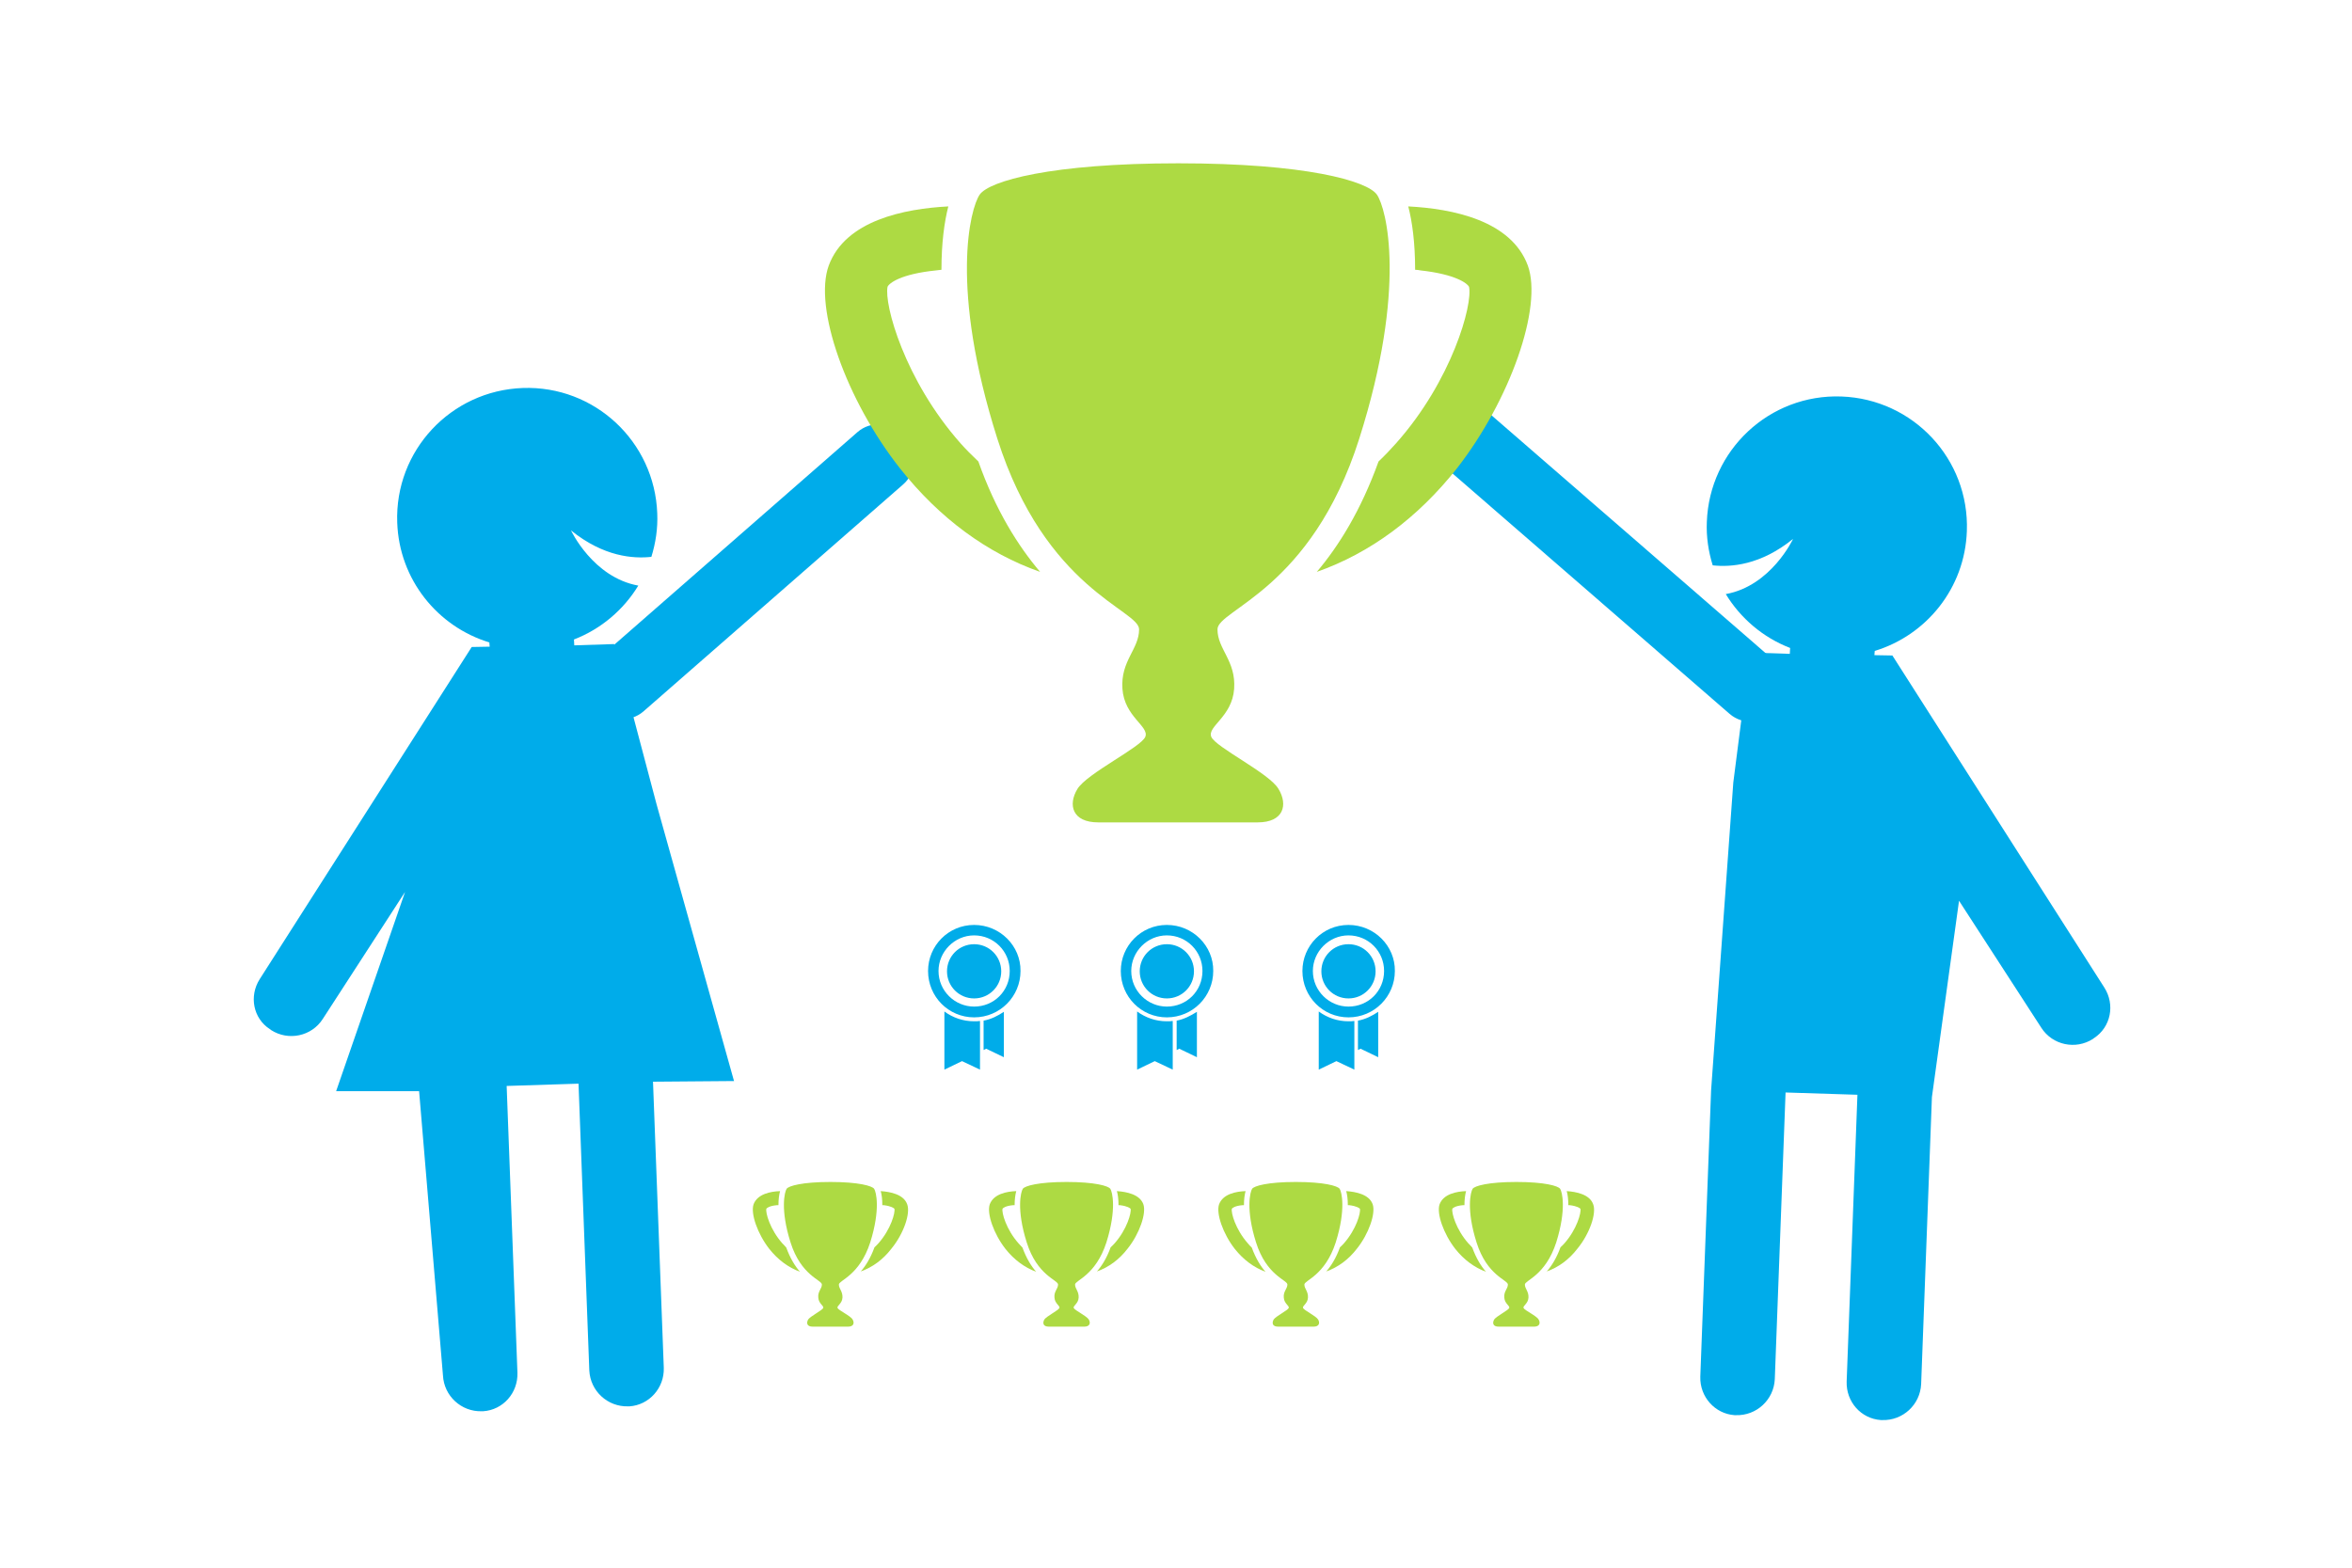 <?xml version="1.0" encoding="utf-8"?>
<!-- Generator: Adobe Illustrator 23.0.2, SVG Export Plug-In . SVG Version: 6.00 Build 0)  -->
<svg version="1.1" id="Layer_1" xmlns="http://www.w3.org/2000/svg" xmlns:xlink="http://www.w3.org/1999/xlink" x="0px" y="0px"
	 viewBox="0 0 720 480" style="enable-background:new 0 0 720 480;" xml:space="preserve">
<style type="text/css">
	.st0{fill:#00ACEA;}
	.st1{fill:#AFD254;}
	.st2{fill:#FFFFFF;}
	.st3{fill:#B0D255;}
	.st4{fill:#00B5F0;}
	.st5{fill-rule:evenodd;clip-rule:evenodd;fill:#00ACE9;}
	.st6{fill-rule:evenodd;clip-rule:evenodd;fill:#25B2E7;}
	.st7{fill:#25B2E7;}
	.st8{fill:#ADD154;}
	.st9{fill:#25B0E5;}
	.st10{fill:#AED148;}
	.st11{fill:#22A9E0;}
	.st12{fill:#333F4F;}
	.st13{fill:#4D4D4D;}
	.st14{fill:#00ACE9;}
	.st15{fill:#ADDA43;}
	.st16{fill:none;}
	.st17{fill:#008F25;}
	.st18{fill:#22A9E0;stroke:#22A9E0;stroke-width:8;stroke-miterlimit:10;}
	.st19{fill:#A0D429;}
	.st20{fill-rule:evenodd;clip-rule:evenodd;fill:#A0D429;}
	.st21{fill-rule:evenodd;clip-rule:evenodd;fill:#00ACEA;}
	.st22{fill:none;stroke:#A0D429;stroke-width:7;stroke-linecap:round;stroke-linejoin:round;}
	.st23{fill:none;stroke:#A0D429;stroke-width:13;stroke-linecap:round;stroke-linejoin:round;}
	.st24{fill:none;stroke:#A0D429;stroke-width:13;stroke-linecap:round;stroke-linejoin:round;stroke-dasharray:59.5,59.5;}
	.st25{fill:#009941;}
</style>
<g>
	<g>
		<g>
			<path class="st15" d="M256.4,400.5c-0.3-0.7,1.4-1.3,1.5-3.2c0.1-1.9-1.1-2.7-1.1-4c0-1.3,6.3-2.7,9.6-12.9
				c3.2-10.2,1.8-15.5,1.2-16.4c-0.6-0.9-4.8-2.1-13.4-2.1c-8.6,0-12.8,1.2-13.4,2.1c-0.6,0.9-2,6.3,1.2,16.4
				c3.2,10.2,9.6,11.5,9.6,12.9c0,1.3-1.3,2.1-1.1,4c0.1,1.9,1.8,2.5,1.5,3.2c-0.3,0.7-3.9,2.5-4.6,3.5c-0.6,1.1-0.4,2.2,1.4,2.2
				c1.8,0,3.9,0,5.4,0s3.6,0,5.4,0c1.8,0,2-1.2,1.4-2.2C260.4,402.9,256.7,401.2,256.4,400.5z"/>
			<path class="st15" d="M277.7,368.7c-1.1-3-5.1-3.8-8.1-4c0.3,1,0.5,2.4,0.5,4.3c0.1,0,0.3,0,0.4,0c2.4,0.3,3.1,0.9,3.3,1.1
				c0.3,1.2-1.1,6.3-4.9,10.6c-0.4,0.4-0.7,0.8-1.2,1.2c-1.2,3.3-2.7,5.7-4.2,7.4c3.6-1.3,6.8-3.6,9.4-7
				C276.6,377.8,278.8,371.5,277.7,368.7z"/>
			<path class="st15" d="M239.5,380.7c-3.8-4.3-5.2-9.4-4.9-10.6c0.1-0.2,0.9-0.9,3.3-1.1c0.1,0,0.3,0,0.4,0c0-1.8,0.2-3.2,0.5-4.3
				c-3,0.1-6.9,0.9-8.1,4c-1,2.8,1.2,9.1,4.8,13.7c2.7,3.4,5.9,5.7,9.4,7c-1.5-1.7-3-4.1-4.2-7.4
				C240.3,381.5,239.9,381.1,239.5,380.7z"/>
		</g>
	</g>
</g>
<g>
	<path class="st14" d="M298.2,289.1c-4.6,0-8.3,3.7-8.3,8.3c0,4.6,3.7,8.3,8.3,8.3c4.6,0,8.3-3.7,8.3-8.3
		C306.5,292.8,302.8,289.1,298.2,289.1z M298.2,289.1c-4.6,0-8.3,3.7-8.3,8.3c0,4.6,3.7,8.3,8.3,8.3c4.6,0,8.3-3.7,8.3-8.3
		C306.5,292.8,302.8,289.1,298.2,289.1z M301.1,312.5v9l0.8-0.4l5.4,2.6v-13.9C305.5,311,303.4,312.1,301.1,312.5z M298.2,312.7
		c-3.4,0-6.5-1.1-9.1-3v17.8l5.4-2.6l5.5,2.6v-14.9C299.5,312.7,298.8,312.7,298.2,312.7z M298.2,283.2c-7.9,0-14.1,6.4-14.1,14.1
		c0,7.9,6.3,14.2,14.1,14.2c7.9,0,14.2-6.4,14.2-14.2C312.5,289.6,306.1,283.2,298.2,283.2z M298.2,308.2c-5.9,0-10.9-4.8-10.9-10.9
		c0-5.9,4.9-10.9,10.9-10.9c6.1,0,10.9,4.9,10.9,10.9C309.1,303.4,304.3,308.2,298.2,308.2z M298.2,289.1c-4.6,0-8.3,3.7-8.3,8.3
		c0,4.6,3.7,8.3,8.3,8.3c4.6,0,8.3-3.7,8.3-8.3C306.5,292.8,302.8,289.1,298.2,289.1z"/>
</g>
<g>
	<g>
		<g>
			<path class="st15" d="M328.7,400.5c-0.3-0.7,1.4-1.3,1.5-3.2c0.1-1.9-1.1-2.7-1.1-4c0-1.3,6.3-2.7,9.6-12.9
				c3.2-10.2,1.8-15.5,1.2-16.4c-0.6-0.9-4.8-2.1-13.4-2.1c-8.6,0-12.8,1.2-13.4,2.1s-2,6.3,1.2,16.4c3.2,10.2,9.6,11.5,9.6,12.9
				c0,1.3-1.3,2.1-1.1,4c0.1,1.9,1.8,2.5,1.5,3.2c-0.3,0.7-3.9,2.5-4.6,3.5c-0.6,1.1-0.4,2.2,1.4,2.2s3.9,0,5.4,0s3.6,0,5.4,0
				c1.8,0,2-1.2,1.4-2.2C332.6,402.9,329,401.2,328.7,400.5z"/>
			<path class="st15" d="M350,368.7c-1.1-3-5.1-3.8-8.1-4c0.3,1,0.5,2.4,0.5,4.3c0.1,0,0.3,0,0.4,0c2.4,0.3,3.1,0.9,3.3,1.1
				c0.3,1.2-1.1,6.3-4.9,10.6c-0.4,0.4-0.7,0.8-1.2,1.2c-1.2,3.3-2.7,5.7-4.2,7.4c3.6-1.3,6.8-3.6,9.4-7
				C348.8,377.8,351,371.5,350,368.7z"/>
			<path class="st15" d="M311.8,380.7c-3.8-4.3-5.2-9.4-4.9-10.6c0.1-0.2,0.9-0.9,3.3-1.1c0.1,0,0.3,0,0.4,0c0-1.8,0.2-3.2,0.5-4.3
				c-3,0.1-6.9,0.9-8.1,4c-1,2.8,1.2,9.1,4.8,13.7c2.7,3.4,5.9,5.7,9.4,7c-1.5-1.7-3-4.1-4.2-7.4
				C312.5,381.5,312.2,381.1,311.8,380.7z"/>
		</g>
	</g>
</g>
<g>
	<path class="st14" d="M357.2,289.1c-4.6,0-8.3,3.7-8.3,8.3c0,4.6,3.7,8.3,8.3,8.3c4.6,0,8.3-3.7,8.3-8.3
		C365.5,292.8,361.8,289.1,357.2,289.1z M357.2,289.1c-4.6,0-8.3,3.7-8.3,8.3c0,4.6,3.7,8.3,8.3,8.3c4.6,0,8.3-3.7,8.3-8.3
		C365.5,292.8,361.8,289.1,357.2,289.1z M360.2,312.5v9l0.8-0.4l5.4,2.6v-13.9C364.5,311,362.4,312.1,360.2,312.5z M357.2,312.7
		c-3.4,0-6.5-1.1-9.1-3v17.8l5.4-2.6l5.5,2.6v-14.9C358.5,312.7,357.8,312.7,357.2,312.7z M357.2,283.2c-7.9,0-14.1,6.4-14.1,14.1
		c0,7.9,6.3,14.2,14.1,14.2c7.9,0,14.2-6.4,14.2-14.2C371.5,289.6,365.1,283.2,357.2,283.2z M357.2,308.2c-5.9,0-10.9-4.8-10.9-10.9
		c0-5.9,4.9-10.9,10.9-10.9c6.1,0,10.9,4.9,10.9,10.9C368.1,303.4,363.3,308.2,357.2,308.2z M357.2,289.1c-4.6,0-8.3,3.7-8.3,8.3
		c0,4.6,3.7,8.3,8.3,8.3c4.6,0,8.3-3.7,8.3-8.3C365.5,292.8,361.8,289.1,357.2,289.1z"/>
</g>
<g>
	<g>
		<g>
			<path class="st15" d="M466.4,400.5c-0.3-0.7,1.4-1.3,1.5-3.2c0.1-1.9-1.1-2.7-1.1-4c0-1.3,6.3-2.7,9.6-12.9
				c3.2-10.2,1.8-15.5,1.2-16.4c-0.6-0.9-4.8-2.1-13.4-2.1c-8.6,0-12.8,1.2-13.4,2.1c-0.6,0.9-2,6.3,1.2,16.4
				c3.2,10.2,9.6,11.5,9.6,12.9c0,1.3-1.3,2.1-1.1,4c0.1,1.9,1.8,2.5,1.5,3.2c-0.3,0.7-3.9,2.5-4.6,3.5c-0.6,1.1-0.4,2.2,1.4,2.2
				c1.8,0,3.9,0,5.4,0s3.6,0,5.4,0c1.8,0,2-1.2,1.4-2.2C470.4,402.9,466.7,401.2,466.4,400.5z"/>
			<path class="st15" d="M487.7,368.7c-1.1-3-5.1-3.8-8.1-4c0.3,1,0.5,2.4,0.5,4.3c0.1,0,0.3,0,0.4,0c2.4,0.3,3.1,0.9,3.3,1.1
				c0.3,1.2-1.1,6.3-4.9,10.6c-0.4,0.4-0.7,0.8-1.2,1.2c-1.2,3.3-2.7,5.7-4.2,7.4c3.6-1.3,6.8-3.6,9.4-7
				C486.6,377.8,488.8,371.5,487.7,368.7z"/>
			<path class="st15" d="M449.5,380.7c-3.8-4.3-5.2-9.4-4.9-10.6c0.1-0.2,0.9-0.9,3.3-1.1c0.1,0,0.3,0,0.4,0c0-1.8,0.2-3.2,0.5-4.3
				c-3,0.1-6.9,0.9-8.1,4c-1,2.8,1.2,9.1,4.8,13.7c2.7,3.4,5.9,5.7,9.4,7c-1.5-1.7-3-4.1-4.2-7.4
				C450.3,381.5,449.9,381.1,449.5,380.7z"/>
		</g>
	</g>
</g>
<g>
	<path class="st14" d="M412.8,289.1c-4.6,0-8.3,3.7-8.3,8.3c0,4.6,3.7,8.3,8.3,8.3c4.6,0,8.3-3.7,8.3-8.3
		C421.1,292.8,417.4,289.1,412.8,289.1z M412.8,289.1c-4.6,0-8.3,3.7-8.3,8.3c0,4.6,3.7,8.3,8.3,8.3c4.6,0,8.3-3.7,8.3-8.3
		C421.1,292.8,417.4,289.1,412.8,289.1z M415.7,312.5v9l0.8-0.4l5.4,2.6v-13.9C420.1,311,418,312.1,415.7,312.5z M412.8,312.7
		c-3.4,0-6.5-1.1-9.1-3v17.8l5.4-2.6l5.5,2.6v-14.9C414.1,312.7,413.4,312.7,412.8,312.7z M412.8,283.2c-7.9,0-14.1,6.4-14.1,14.1
		c0,7.9,6.3,14.2,14.1,14.2c7.9,0,14.2-6.4,14.2-14.2C427.1,289.6,420.7,283.2,412.8,283.2z M412.8,308.2c-5.9,0-10.9-4.8-10.9-10.9
		c0-5.9,4.9-10.9,10.9-10.9c6.1,0,10.9,4.9,10.9,10.9C423.7,303.4,418.9,308.2,412.8,308.2z M412.8,289.1c-4.6,0-8.3,3.7-8.3,8.3
		c0,4.6,3.7,8.3,8.3,8.3c4.6,0,8.3-3.7,8.3-8.3C421.1,292.8,417.4,289.1,412.8,289.1z"/>
</g>
<g>
	<g>
		<g>
			<path class="st15" d="M398.9,400.5c-0.3-0.7,1.4-1.3,1.5-3.2c0.1-1.9-1.1-2.7-1.1-4c0-1.3,6.3-2.7,9.6-12.9
				c3.2-10.2,1.8-15.5,1.2-16.4c-0.6-0.9-4.8-2.1-13.4-2.1c-8.6,0-12.8,1.2-13.4,2.1s-2,6.3,1.2,16.4c3.2,10.2,9.6,11.5,9.6,12.9
				c0,1.3-1.3,2.1-1.1,4c0.1,1.9,1.8,2.5,1.5,3.2c-0.3,0.7-3.9,2.5-4.6,3.5c-0.6,1.1-0.4,2.2,1.4,2.2s3.9,0,5.4,0s3.6,0,5.4,0
				c1.8,0,2-1.2,1.4-2.2C402.8,402.9,399.2,401.2,398.9,400.5z"/>
			<path class="st15" d="M420.2,368.7c-1.1-3-5.1-3.8-8.1-4c0.3,1,0.5,2.4,0.5,4.3c0.1,0,0.3,0,0.4,0c2.4,0.3,3.1,0.9,3.3,1.1
				c0.3,1.2-1.1,6.3-4.9,10.6c-0.4,0.4-0.7,0.8-1.2,1.2c-1.2,3.3-2.7,5.7-4.2,7.4c3.6-1.3,6.8-3.6,9.4-7
				C419,377.8,421.2,371.5,420.2,368.7z"/>
			<path class="st15" d="M382,380.7c-3.8-4.3-5.2-9.4-4.9-10.6c0.1-0.2,0.9-0.9,3.3-1.1c0.1,0,0.3,0,0.4,0c0-1.8,0.2-3.2,0.5-4.3
				c-3,0.1-6.9,0.9-8.1,4c-1,2.8,1.2,9.1,4.8,13.7c2.7,3.4,5.9,5.7,9.4,7c-1.5-1.7-3-4.1-4.2-7.4C382.7,381.5,382.3,381.1,382,380.7
				z"/>
		</g>
	</g>
</g>
<path class="st0" d="M644.2,302.4l-64.9-101.7l-5.5-0.1l0.1-1.3c15.8-4.8,27.6-19.2,28.2-36.7c0.8-22-16.4-40.4-38.4-41.2
	c-22-0.8-40.4,16.4-41.2,38.4c-0.2,4.6,0.5,9.1,1.8,13.3c5.5,0.6,14.6,0,24.6-8.1c0,0-6.7,14.4-20.6,16.9
	c4.5,7.4,11.4,13.3,19.7,16.5l-0.1,1.8l-12.2-0.4l-5.1,39.8l-6.8,94.3l-3.3,87.6c-0.2,6.2,4.5,11.4,10.5,11.8c0.1,0,0.3,0,0.4,0
	c6.3,0.2,11.6-4.7,11.9-11l3.3-87.8l22,0.7l-3.3,87.8c-0.2,6.2,4.4,11.4,10.5,11.8c0.1,0,0.3,0,0.4,0c6.3,0.2,11.6-4.7,11.9-11
	l3.3-87.9l8.3-60.1l25.2,38.9c3.4,5.3,10.5,6.8,15.8,3.4c0.1-0.1,0.2-0.2,0.4-0.3C646.2,314.4,647.5,307.6,644.2,302.4z"/>
<path class="st0" d="M529.5,218.6L441,141.8c-4-3.5-4.5-9.7-1-13.7l1.2-1.4c3.5-4,9.7-4.5,13.7-1l88.5,76.8c4,3.5,4.5,9.7,1,13.7
	l-1.2,1.4C539.7,221.7,533.6,222.1,529.5,218.6z"/>
<path class="st0" d="M79.5,299.8l64.9-101.7l5.5-0.1l-0.1-1.3c-15.8-4.8-27.6-19.2-28.2-36.7c-0.8-22,16.4-40.4,38.4-41.2
	c22-0.8,40.4,16.4,41.2,38.4c0.2,4.6-0.5,9.1-1.8,13.3c-5.5,0.6-14.6,0-24.6-8.1c0,0,6.7,14.4,20.6,16.9
	c-4.5,7.4-11.4,13.3-19.7,16.5l0.1,1.8l12.2-0.4l13,49.1l23.7,84.7l-24.8,0.2l3.3,87.6c0.2,6.2-4.5,11.4-10.5,11.8
	c-0.1,0-0.3,0-0.4,0c-6.3,0.2-11.6-4.7-11.9-11l-3.3-87.8l-22,0.7l3.3,87.8c0.2,6.2-4.4,11.4-10.5,11.8c-0.1,0-0.3,0-0.4,0
	c-6.3,0.2-11.6-4.7-11.9-11l-7.3-87h-25.4l21.1-61l-25.2,38.9c-3.4,5.3-10.5,6.8-15.8,3.4c-0.1-0.1-0.2-0.2-0.4-0.3
	C77.5,311.8,76.2,305,79.5,299.8z"/>
<path class="st0" d="M197,217.8l79.5-69.5c4-3.5,4.4-9.7,0.9-13.7l-1.2-1.4c-3.5-4-9.7-4.4-13.7-0.9L183,201.8
	c-4,3.5-4.4,9.7-0.9,13.7l1.2,1.4C186.8,220.9,193,221.3,197,217.8z"/>
<g>
	<g>
		<g>
			<path class="st15" d="M370.8,225.6c-1.3-3.2,6.4-6.1,7-14.7c0.6-8.6-5.1-12.1-5.1-18.2c0-6.1,28.7-12.1,43.4-58.4
				c14.7-46.3,8.3-70.6,5.4-74.7c-2.9-4.2-21.9-9.6-60.8-9.6c-38.9,0-57.9,5.4-60.8,9.6c-2.9,4.2-9.3,28.4,5.4,74.7
				c14.7,46.3,43.4,52.4,43.4,58.4c0,6.1-5.7,9.6-5.1,18.2c0.6,8.6,8.3,11.5,7,14.7c-1.3,3.2-17.9,11.2-20.8,16
				c-2.9,4.8-1.6,10.2,6.4,10.2s17.7,0,24.4,0s16.4,0,24.4,0c8,0,9.3-5.4,6.4-10.2C388.7,236.8,372.1,228.8,370.8,225.6z"/>
			<path class="st15" d="M467.7,81.3c-5.1-13.8-23-17.4-36.6-18.1c1.2,4.6,2.1,11.1,2.1,19.4c0.6,0,1.1,0.1,1.7,0.2
				c10.8,1.2,14.3,4,14.8,5c1.2,5.4-5.2,28.7-22.4,48c-1.6,1.8-3.4,3.7-5.3,5.5c-5.4,15-12.2,25.9-18.9,33.8
				c16.2-5.7,30.8-16.4,42.9-31.7C462.3,122.5,472.3,94,467.7,81.3z"/>
			<path class="st15" d="M294.1,135.8c-17.2-19.4-23.5-42.6-22.4-48c0.5-1.1,4-3.9,14.8-5c0.6-0.1,1.1-0.1,1.7-0.2
				c0-8.3,0.9-14.7,2.1-19.4c-13.5,0.7-31.5,4.3-36.6,18.1c-4.7,12.8,5.3,41.2,21.8,62.1c12.1,15.3,26.7,26,42.9,31.7
				c-6.7-7.9-13.6-18.8-18.9-33.8C297.5,139.4,295.7,137.6,294.1,135.8z"/>
		</g>
	</g>
</g>
</svg>
